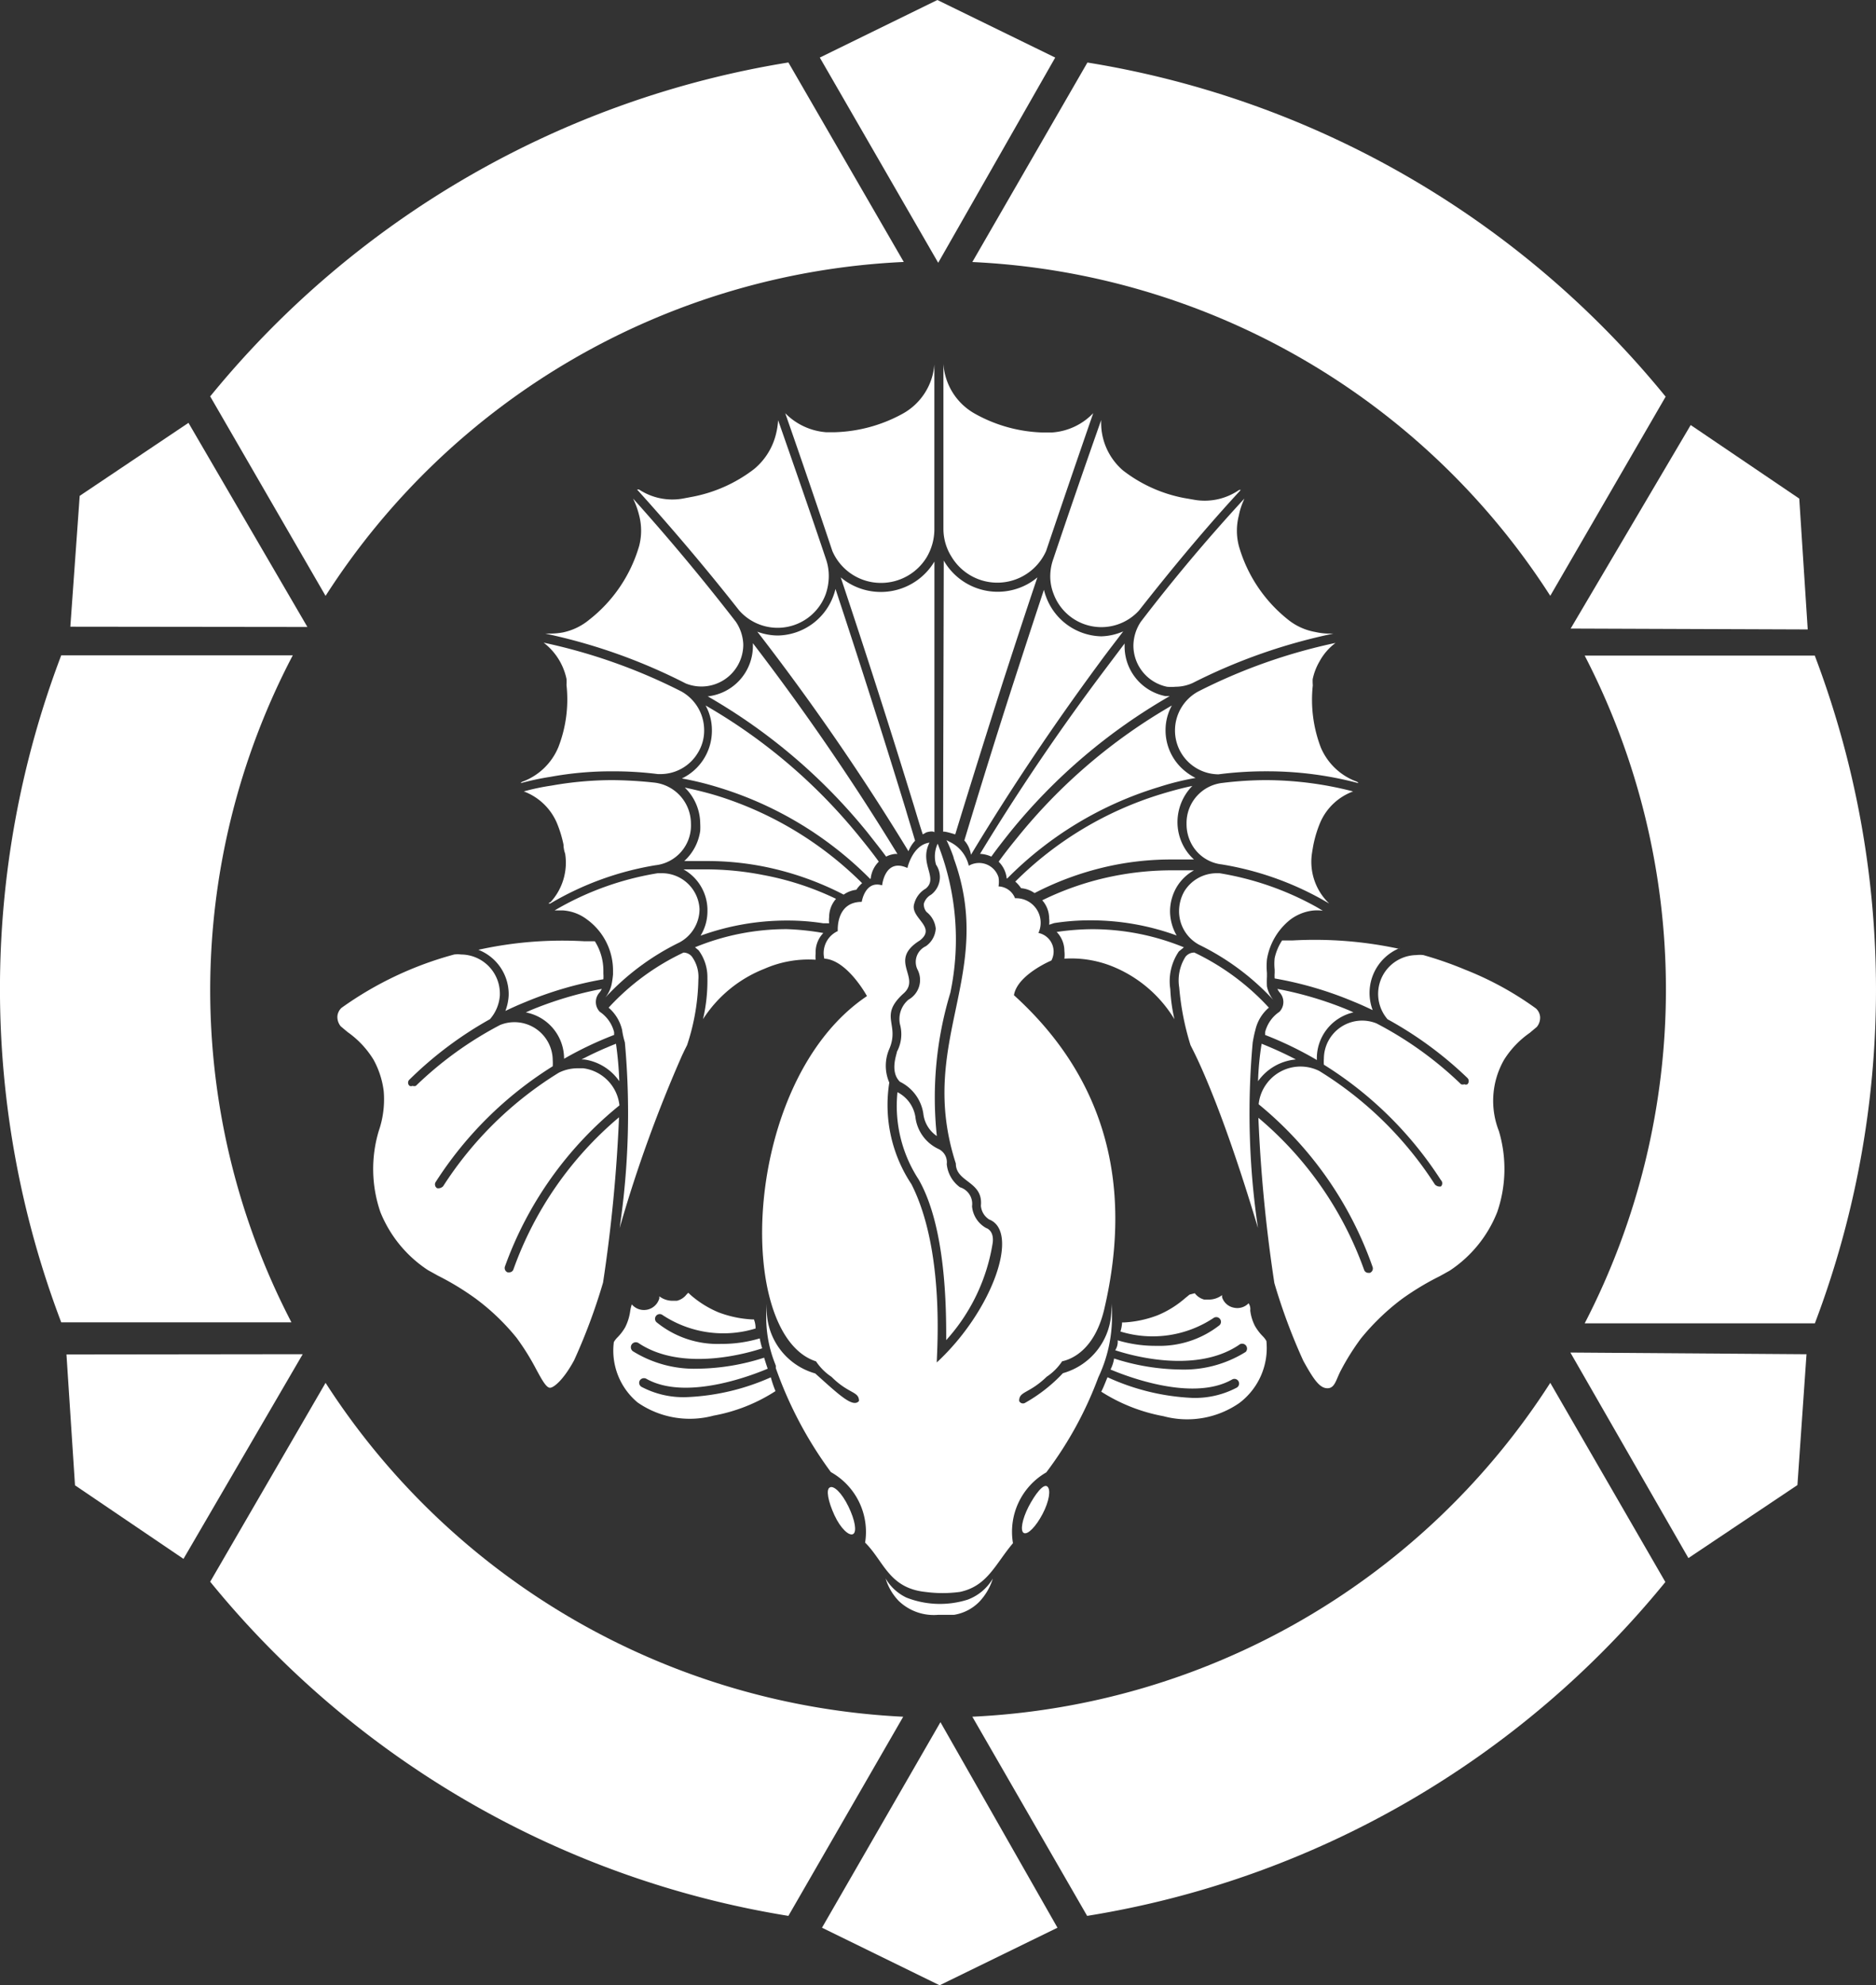 <svg id="レイヤー_2" data-name="レイヤー 2" xmlns="http://www.w3.org/2000/svg" width="93.141" height="98.521" viewBox="0 0 93.141 98.521">
  <rect x="0" y="0" width="93.141" height="98.521" fill="#333333" stroke="none"/>
  <g id="レイヤー_1" data-name="レイヤー 1" transform="translate(0)">
    <path id="パス_4195" data-name="パス 4195" d="M42.075,12.167l-5.728-9.9A46.643,46.643,0,0,0,7.64,18.838l5.728,9.9A36.062,36.062,0,0,1,42.075,12.167Z" transform="translate(2.796 0.833)" fill="#fff"/>
    <path id="パス_4196" data-name="パス 4196" d="M10.442,40.358a35.8,35.8,0,0,1,4.1-16.568H3.046a46.547,46.547,0,0,0,0,33.1H14.475a35.761,35.761,0,0,1-4.033-16.527Z" transform="translate(-0.006 8.731)" fill="#fff"/>
    <path id="パス_4197" data-name="パス 4197" d="M13.368,50.2,7.64,60.07A46.615,46.615,0,0,0,36.347,76.652l5.7-9.883A36.2,36.2,0,0,1,13.368,50.2Z" transform="translate(2.796 18.424)" fill="#fff"/>
    <path id="パス_4198" data-name="パス 4198" d="M35.32,66.768l5.7,9.884A46.561,46.561,0,0,0,69.728,60.084L64.014,50.2A36.1,36.1,0,0,1,35.32,66.768Z" transform="translate(12.955 18.424)" fill="#fff"/>
    <path id="パス_4199" data-name="パス 4199" d="M68.988,23.8H57.56a36.048,36.048,0,0,1,0,33.136H68.988a46.711,46.711,0,0,0,0-33.123Z" transform="translate(21.118 8.735)" fill="#fff"/>
    <path id="パス_4200" data-name="パス 4200" d="M64.014,28.735l5.728-9.883A46.588,46.588,0,0,0,41.034,2.27l-5.714,9.9A36.089,36.089,0,0,1,64.014,28.735Z" transform="translate(12.955 0.833)" fill="#fff"/>
    <path id="パス_4201" data-name="パス 4201" d="M34.56,31.71Z" transform="translate(12.676 11.638)" fill="#fff"/>
    <path id="パス_4202" data-name="パス 4202" d="M37.448,54.978c-.314.615-.424,1.2-.232,1.3s.6-.314.93-.943.424-1.217.232-1.367S37.776,54.35,37.448,54.978Z" transform="translate(13.616 19.797)" fill="#fff"/>
    <path id="パス_4203" data-name="パス 4203" d="M34.26,32.858v.957c0-.068.6.123.6.123q1.162-3.787,2.379-7.6c.56-1.722,1.121-3.445,1.7-5.154a2.994,2.994,0,0,1-.93.533,3.089,3.089,0,0,1-3.718-1.367Z" transform="translate(12.566 7.469)" fill="#fff"/>
    <path id="パス_4204" data-name="パス 4204" d="M52.456,34.558a19.876,19.876,0,0,0-5.263-.41h-.519a2.6,2.6,0,0,0-.369.875,2.639,2.639,0,0,0,0,.574v.164a1.681,1.681,0,0,0,0,.273,18.085,18.085,0,0,1,3.882,1.135c.342.137.67.287.984.437a2.406,2.406,0,0,1,1.367-3.089Z" transform="translate(16.981 12.522)" fill="#fff"/>
    <path id="パス_4205" data-name="パス 4205" d="M18.884,36.748v.109a2.474,2.474,0,0,1-.164.779c.314-.15.643-.3.984-.437a18.087,18.087,0,0,1,3.882-1.135,1.68,1.68,0,0,0,0-.273v-.164a2.734,2.734,0,0,0-.424-1.449h-.519a19.289,19.289,0,0,0-5.263.424A2.365,2.365,0,0,1,18.884,36.748Z" transform="translate(6.371 12.532)" fill="#fff"/>
    <path id="パス_4206" data-name="パス 4206" d="M22.98,37.2h0a1.6,1.6,0,0,1-.314.67h0a12.412,12.412,0,0,1,3.677-2.734h0a1.886,1.886,0,0,0,1-1.668v.014A1.873,1.873,0,0,0,25.413,31.7h-.15a14.737,14.737,0,0,0-5.113,1.845h.4A2.215,2.215,0,0,1,21.763,34a3.13,3.13,0,0,1,1.285,2.529v.191A4.469,4.469,0,0,1,22.98,37.2Z" transform="translate(7.388 11.634)" fill="#fff"/>
    <path id="パス_4207" data-name="パス 4207" d="M48.353,34a2.324,2.324,0,0,1,1.039-.437,2.023,2.023,0,0,1,.574,0l-.3-.178A14.778,14.778,0,0,0,44.84,31.7H44.7a1.887,1.887,0,0,0-1.613.9,2,2,0,0,0-.26.984,1.887,1.887,0,0,0,1,1.668h0a12.412,12.412,0,0,1,3.677,2.734h0a1.6,1.6,0,0,1-.314-.67h0a4.468,4.468,0,0,1,0-.478v-.191a3.6,3.6,0,0,1,0-.67A3.172,3.172,0,0,1,48.353,34Z" transform="translate(15.712 11.634)" fill="#fff"/>
    <path id="パス_4208" data-name="パス 4208" d="M49.515,25.144a2.925,2.925,0,0,1,.342-.889,2.83,2.83,0,0,1,.793-.916h0a27.669,27.669,0,0,0-6.835,2.42h0a2.2,2.2,0,0,0-1.135,1.927,2.174,2.174,0,0,0,2.16,2.174h0a18.113,18.113,0,0,1,2.379-.15,17.648,17.648,0,0,1,4.566.588.178.178,0,0,0-.1-.082,3.089,3.089,0,0,1-1.763-1.681,6.63,6.63,0,0,1-.4-3.089A2.822,2.822,0,0,1,49.515,25.144Z" transform="translate(15.657 8.566)" fill="#fff"/>
    <path id="パス_4209" data-name="パス 4209" d="M49.4,31.519a5.8,5.8,0,0,1,.342-1.107,2.843,2.843,0,0,1,1.627-1.531A17.375,17.375,0,0,0,47,28.32a17.951,17.951,0,0,0-2.105.137A2,2,0,0,0,43.1,30.48a2.064,2.064,0,0,0,.287,1.08,1.955,1.955,0,0,0,1.463.943h0A15.27,15.27,0,0,1,49.8,34.225l.383.219h0a2.857,2.857,0,0,1-.861-2.461Q49.361,31.724,49.4,31.519Z" transform="translate(15.811 10.394)" fill="#fff"/>
    <path id="パス_4210" data-name="パス 4210" d="M46.611,18.264l.068-.164q-2.734,2.966-5.14,6.111A2.173,2.173,0,0,0,41.17,25.4a2.092,2.092,0,0,0,1.668,2.037,2.119,2.119,0,0,0,.424,0h0a2.078,2.078,0,0,0,.861-.191A28.024,28.024,0,0,1,51.095,24.8h-.26a3.308,3.308,0,0,1-.642-.082,2.98,2.98,0,0,1-1.367-.629,7.177,7.177,0,0,1-2.42-3.636,3.007,3.007,0,0,1,0-1.517,3.253,3.253,0,0,1,.205-.67Z" transform="translate(15.102 6.643)" fill="#fff"/>
    <path id="パス_4211" data-name="パス 4211" d="M37.09,32.724a28.366,28.366,0,0,1,7.929-6.753H44.8A2.515,2.515,0,0,1,42.777,23.5V23.36l-.957,1.271A110.224,110.224,0,0,0,35.6,33.8a1.477,1.477,0,0,1,.56.137C36.461,33.517,36.776,33.12,37.09,32.724Z" transform="translate(13.058 8.573)" fill="#fff"/>
    <path id="パス_4212" data-name="パス 4212" d="M41.824,23.72a2.994,2.994,0,0,1-2.734-1.955,2.732,2.732,0,0,1-.109-.355c-.519,1.558-1.025,3.117-1.531,4.675-.834,2.584-1.64,5.181-2.42,7.765a1.367,1.367,0,0,1,.328.711c1.969-3.267,4.1-6.439,6.411-9.569.369-.506.766-1.012,1.148-1.517A2.926,2.926,0,0,1,41.824,23.72Z" transform="translate(12.849 7.858)" fill="#fff"/>
    <path id="パス_4213" data-name="パス 4213" d="M45.354,19.214l-.574-.1a7.109,7.109,0,0,1-3.021-1.367,3.117,3.117,0,0,1-1.08-2.5q-1.217,3.445-2.379,6.9h0a2.57,2.57,0,0,0-.15.848,2.365,2.365,0,0,0,.164.875,2.529,2.529,0,0,0,4.238.834h0c1.613-2.051,3.308-4.1,5.058-5.988h-.082A3.007,3.007,0,0,1,45.354,19.214Z" transform="translate(13.994 5.597)" fill="#fff"/>
    <path id="パス_4214" data-name="パス 4214" d="M39.656,16.614h-.478a7.314,7.314,0,0,1-3.39-.957A3.062,3.062,0,0,1,34.27,13.21v8.2a2.584,2.584,0,0,0,.4,1.367,2.652,2.652,0,0,0,4.7-.287h0q1.148-3.4,2.338-6.835h0A3.117,3.117,0,0,1,39.656,16.614Z" transform="translate(12.57 4.848)" fill="#fff"/>
    <path id="パス_4215" data-name="パス 4215" d="M34.4,15.65a7.423,7.423,0,0,1-3.4.943h-.451a3.185,3.185,0,0,1-2.023-.943h0q1.189,3.4,2.338,6.835h0a2.625,2.625,0,0,0,2.42,1.586A2.652,2.652,0,0,0,35.547,22.8a2.734,2.734,0,0,0,.383-1.367h0v-8.2A3.062,3.062,0,0,1,34.4,15.65Z" transform="translate(10.46 4.856)" fill="#fff"/>
    <path id="パス_4216" data-name="パス 4216" d="M30.04,15.934a3.253,3.253,0,0,1-1.094,1.75,7.245,7.245,0,0,1-3.035,1.367l-.533.1a3.007,3.007,0,0,1-2.133-.451.15.15,0,0,0-.1,0c1.75,1.941,3.445,3.937,5.058,5.988h0a2.543,2.543,0,0,0,4.306-.807,2.734,2.734,0,0,0,.15-.875,2.556,2.556,0,0,0-.123-.807c-.779-2.324-1.586-4.634-2.392-6.944A3.732,3.732,0,0,1,30.04,15.934Z" transform="translate(8.489 5.597)" fill="#fff"/>
    <path id="パス_4217" data-name="パス 4217" d="M20.26,34.444h.082a15.037,15.037,0,0,1,5.222-1.9h0a1.982,1.982,0,0,0,1.763-2.064,2.05,2.05,0,0,0-1.818-2.037,20.692,20.692,0,0,0-2.078-.123,17.279,17.279,0,0,0-3.035.273,11.115,11.115,0,0,0-1.367.287,2.884,2.884,0,0,1,1.627,1.531A5.8,5.8,0,0,1,21,31.519a1.437,1.437,0,0,0,.082.451,2.9,2.9,0,0,1-.725,2.406A.137.137,0,0,0,20.26,34.444Z" transform="translate(6.977 10.394)" fill="#fff"/>
    <path id="パス_4218" data-name="パス 4218" d="M19.029,30.22a.164.164,0,0,0-.109.082,13.26,13.26,0,0,1,1.476-.314,16.692,16.692,0,0,1,3.1-.273,17.264,17.264,0,0,1,2.228.137h.137A2.16,2.16,0,0,0,27.71,28.8a2.091,2.091,0,0,0,.314-1.121A2.2,2.2,0,0,0,26.89,25.75h0a27.86,27.86,0,0,0-6.835-2.42h0a3.062,3.062,0,0,1,1.135,1.8,2.831,2.831,0,0,1,0,.3,6.548,6.548,0,0,1-.4,3.076A3.089,3.089,0,0,1,19.029,30.22Z" transform="translate(6.936 8.562)" fill="#fff"/>
    <path id="パス_4219" data-name="パス 4219" d="M21.97,24.129a3.007,3.007,0,0,1-1.3.615,3.6,3.6,0,0,1-.6.055h-.26a28.024,28.024,0,0,1,6.972,2.474A2.078,2.078,0,0,0,29.639,25.4v-.082a2.146,2.146,0,0,0-.369-1.107q-2.433-3.144-5.1-6.111l.068.15a4.1,4.1,0,0,1,.232.684,3.007,3.007,0,0,1,0,1.517,7.2,7.2,0,0,1-2.5,3.677Z" transform="translate(7.263 6.643)" fill="#fff"/>
    <path id="パス_4220" data-name="パス 4220" d="M35.06,33.808h.068A120.022,120.022,0,0,0,27.952,23.35v.137a2.515,2.515,0,0,1-2.242,2.5,28.366,28.366,0,0,1,7.929,6.753c.314.4.629.793.93,1.2a1.189,1.189,0,0,1,.492-.137Z" transform="translate(9.428 8.57)" fill="#fff"/>
    <path id="パス_4221" data-name="パス 4221" d="M35.343,33.874c-.15-.519-.314-1.039-.465-1.558Q33.2,26.848,31.392,21.38a2.735,2.735,0,0,1-.109.355,2.994,2.994,0,0,1-2.734,1.955A2.926,2.926,0,0,1,27.51,23.5l.191.246a118.688,118.688,0,0,1,7.314,10.649A1.7,1.7,0,0,1,35.343,33.874Z" transform="translate(10.089 7.847)" fill="#fff"/>
    <path id="パス_4222" data-name="パス 4222" d="M35.188,20.39a3.1,3.1,0,0,1-4.648.779q1.9,5.687,3.65,11.387c.137.451.273.916.424,1.367l.178-.1h0c.355-.1.4,0,.4,0V20.39Z" transform="translate(11.201 7.483)" fill="#fff"/>
    <path id="パス_4223" data-name="パス 4223" d="M44.7,34.632a12.016,12.016,0,0,0-4.552-.9,12.766,12.766,0,0,0-1.763.137,1.367,1.367,0,0,1,.383.943,1.725,1.725,0,0,1,0,.383h0a5.468,5.468,0,0,1,2.543.451A6.411,6.411,0,0,1,44.231,38.2a8.2,8.2,0,0,1-.205-1.49,2.625,2.625,0,0,1,.424-1.873Z" transform="translate(14.078 12.379)" fill="#fff"/>
    <path id="パス_4224" data-name="パス 4224" d="M38.448,34.215a11.51,11.51,0,0,1,1.818-.137,12.453,12.453,0,0,1,4.265.752,2.447,2.447,0,0,1-.328-1.2,2.406,2.406,0,0,1,.328-1.2,2.3,2.3,0,0,1,.861-.834h-1.08a14.8,14.8,0,0,0-2.912.287,14.435,14.435,0,0,0-3.541,1.2,1.367,1.367,0,0,1,.342.9,1.244,1.244,0,0,1,0,.314Z" transform="translate(13.888 11.594)" fill="#fff"/>
    <path id="パス_4225" data-name="パス 4225" d="M37.837,33.848a15.037,15.037,0,0,1,3.841-1.367,14.45,14.45,0,0,1,2.994-.3h1.08a2.447,2.447,0,0,1-.478-.588,2.529,2.529,0,0,1-.342-1.271,2.57,2.57,0,0,1,.738-1.791c-.519.109-1.025.246-1.531.4a17.484,17.484,0,0,0-7.259,4.347,1.653,1.653,0,0,1,.287.328A1.367,1.367,0,0,1,37.837,33.848Z" transform="translate(13.528 10.471)" fill="#fff"/>
    <path id="パス_4226" data-name="パス 4226" d="M36.7,34.195a17.867,17.867,0,0,1,7.532-4.538,13.588,13.588,0,0,1,1.818-.451,2.83,2.83,0,0,1-.738-.533,2.6,2.6,0,0,1-.752-1.832,2.529,2.529,0,0,1,.314-1.23,27.477,27.477,0,0,0-7.7,6.589c-.314.383-.615.766-.9,1.162a1.367,1.367,0,0,1,.4.834Z" transform="translate(13.308 9.399)" fill="#fff"/>
    <path id="パス_4227" data-name="パス 4227" d="M34.148,34.195a1.367,1.367,0,0,1,.4-.834c-.287-.4-.588-.779-.9-1.162a27.477,27.477,0,0,0-7.7-6.589,2.529,2.529,0,0,1,.314,1.23,2.627,2.627,0,0,1-1.49,2.392,15.556,15.556,0,0,1,1.791.437,17.99,17.99,0,0,1,7.56,4.552Z" transform="translate(9.083 9.399)" fill="#fff"/>
    <path id="パス_4228" data-name="パス 4228" d="M33.4,33.662a1.654,1.654,0,0,1,.287-.328,17.607,17.607,0,0,0-7.273-4.361c-.506-.15-1.012-.273-1.531-.383a2.515,2.515,0,0,1,.766,1.791,3.112,3.112,0,0,1,0,.355,2.5,2.5,0,0,1-.793,1.5h1.08a14.449,14.449,0,0,1,2.994.3,15.037,15.037,0,0,1,3.841,1.367A1.367,1.367,0,0,1,33.4,33.662Z" transform="translate(9.116 10.493)" fill="#fff"/>
    <path id="パス_4229" data-name="パス 4229" d="M29.8,33.73a11.962,11.962,0,0,0-4.552.9l.178.15a2.228,2.228,0,0,1,.437,1.367,8.393,8.393,0,0,1-.219,2.051,6.411,6.411,0,0,1,3.048-2.5,5.468,5.468,0,0,1,2.543-.451h0a1.955,1.955,0,0,1,0-.3v-.082a1.367,1.367,0,0,1,.383-.943A12.767,12.767,0,0,0,29.8,33.73Z" transform="translate(9.259 12.379)" fill="#fff"/>
    <path id="パス_4230" data-name="パス 4230" d="M28.822,31.847a14.709,14.709,0,0,0-2.912-.287H24.83a2.324,2.324,0,0,1,1.189,1.968v.123a2.324,2.324,0,0,1-.342,1.2,12.59,12.59,0,0,1,4.279-.752,11.509,11.509,0,0,1,1.818.137h.287a1.243,1.243,0,0,1,0-.314,1.367,1.367,0,0,1,.342-.9,14.436,14.436,0,0,0-3.582-1.176Z" transform="translate(9.105 11.583)" fill="#fff"/>
    <path id="パス_4231" data-name="パス 4231" d="M23.488,38.183v-.137a1.722,1.722,0,0,0-.711-1.012.7.7,0,0,1,0-.971,1.025,1.025,0,0,0,.1-.164,18.031,18.031,0,0,0-3.554,1.066l-.219.1a2.338,2.338,0,0,1,1.9,2.3h0A17.769,17.769,0,0,1,23.488,38.183Z" transform="translate(7.002 13.176)" fill="#fff"/>
    <path id="パス_4232" data-name="パス 4232" d="M23,39.749a17.433,17.433,0,0,0-.164-1.859,17.622,17.622,0,0,0-1.709.779h.123A2.556,2.556,0,0,1,23,39.749Z" transform="translate(7.747 13.906)" fill="#fff"/>
    <path id="パス_4233" data-name="パス 4233" d="M25.746,39.706l.123-.26.137-.273a10.854,10.854,0,0,0,.56-3.253,1.709,1.709,0,0,0-.328-1.148.547.547,0,0,0-.41-.191,11.961,11.961,0,0,0-3.718,2.734,2.078,2.078,0,0,1,.67,1.107,3.881,3.881,0,0,0,.137.615,38.919,38.919,0,0,1-.26,9.214,67.2,67.2,0,0,1,3.089-8.544Z" transform="translate(8.107 12.691)" fill="#fff"/>
    <path id="パス_4234" data-name="パス 4234" d="M14.393,47.434a6.22,6.22,0,0,0,2.365,2.884l.492.273a13.425,13.425,0,0,1,1.886,1.148,11.127,11.127,0,0,1,2.023,1.941,12.029,12.029,0,0,1,.971,1.558c.26.478.492.916.684.916s.684-.41,1.2-1.367a28.994,28.994,0,0,0,1.435-3.855,75.813,75.813,0,0,0,.793-8.2A17.58,17.58,0,0,0,21,50.278a.219.219,0,0,1-.205.15h-.082a.232.232,0,0,1-.137-.287,18.2,18.2,0,0,1,5.687-8h0A2.078,2.078,0,0,0,24.468,40.3h-.3a2.105,2.105,0,0,0-.916.219,18.072,18.072,0,0,0-5.741,5.632.333.333,0,0,1-.3.1.219.219,0,0,1-.068-.314A18.591,18.591,0,0,1,22.95,40.2a2.243,2.243,0,0,0,0-.3h0a1.9,1.9,0,0,0-2.611-1.75,18,18,0,0,0-4.183,3.021.232.232,0,0,1-.164,0,.178.178,0,0,1-.15,0,.205.205,0,0,1,0-.314,18.619,18.619,0,0,1,3.992-2.994,2.01,2.01,0,0,0,.492-1.189v-.1A1.941,1.941,0,0,0,18.4,34.653a1.368,1.368,0,0,0-.342,0A17.375,17.375,0,0,0,12.465,37.3a.643.643,0,0,0-.205.41.725.725,0,0,0,.164.506l.342.287a4.62,4.62,0,0,1,1.285,1.367,4.361,4.361,0,0,1,.506,1.545,4.8,4.8,0,0,1-.246,2,6.575,6.575,0,0,0,.082,4.019Z" transform="translate(4.492 12.714)" fill="#fff"/>
    <path id="パス_4235" data-name="パス 4235" d="M50.338,37.062l-.219-.1A17.772,17.772,0,0,0,46.565,35.9a1.026,1.026,0,0,0,.1.164.7.7,0,0,1,0,.971,1.722,1.722,0,0,0-.711,1.012v.137a17.773,17.773,0,0,1,2.57,1.244h0a2.338,2.338,0,0,1,1.818-2.365Z" transform="translate(16.857 13.176)" fill="#fff"/>
    <path id="パス_4236" data-name="パス 4236" d="M47.573,38.669c-.547-.287-1.121-.547-1.7-.779a14.328,14.328,0,0,0-.178,1.859A2.584,2.584,0,0,1,47.573,38.669Z" transform="translate(16.765 13.906)" fill="#fff"/>
    <path id="パス_4237" data-name="パス 4237" d="M46.624,38.421a2.037,2.037,0,0,1,.67-1.107,12.071,12.071,0,0,0-3.7-2.734.56.56,0,0,0-.437.205,2.187,2.187,0,0,0-.314,1.531,13.356,13.356,0,0,0,.56,2.857l.137.273c.383.766.752,1.654,1.107,2.556.9,2.31,1.681,4.826,2.105,6.247a38.918,38.918,0,0,1-.26-9.214C46.529,38.818,46.57,38.613,46.624,38.421Z" transform="translate(15.704 12.691)" fill="#fff"/>
    <path id="パス_4238" data-name="パス 4238" d="M59.189,38.528l.342-.287a.725.725,0,0,0,.164-.506.643.643,0,0,0-.205-.41A15.9,15.9,0,0,0,55.976,35.4a18.273,18.273,0,0,0-2.078-.725,1.368,1.368,0,0,0-.342,0,1.927,1.927,0,0,0-1.435,3.185,18.618,18.618,0,0,1,3.964,2.912.219.219,0,0,1,0,.314.178.178,0,0,1-.15,0,.26.26,0,0,1-.164,0,18,18,0,0,0-4.2-3.021,1.9,1.9,0,0,0-2.611,1.75h0a2.248,2.248,0,0,0,0,.3,18.591,18.591,0,0,1,5.81,5.728.219.219,0,0,1,0,.314.333.333,0,0,1-.3-.1,18.072,18.072,0,0,0-5.741-5.632,2.086,2.086,0,0,0-2.638.67,2.05,2.05,0,0,0-.369.984h0a18.2,18.2,0,0,1,5.659,8.079.232.232,0,0,1-.137.287h-.082a.219.219,0,0,1-.205-.15,17.58,17.58,0,0,0-5.249-7.546,74.934,74.934,0,0,0,.793,8.2,29,29,0,0,0,1.435,3.855c.519.943.82,1.367,1.2,1.367s.424-.437.684-.916A12.027,12.027,0,0,1,50.8,53.7a11.593,11.593,0,0,1,2.01-1.941,13.453,13.453,0,0,1,1.9-1.148l.492-.273a6.22,6.22,0,0,0,2.365-2.912,6.575,6.575,0,0,0,.082-4.019,4.1,4.1,0,0,1,.26-3.541,4.62,4.62,0,0,1,1.285-1.34Z" transform="translate(16.769 12.721)" fill="#fff"/>
    <path id="パス_4239" data-name="パス 4239" d="M30.165,54.006c-.191.1-.082.684.232,1.367s.738,1.053.93.943.1-.683-.232-1.367S30.357,53.883,30.165,54.006Z" transform="translate(11.029 19.812)" fill="#fff"/>
    <path id="パス_4240" data-name="パス 4240" d="M35.713,44.366h0a1.613,1.613,0,0,1-.656-1.148h0a.725.725,0,0,0-.41-.752h0a2.009,2.009,0,0,1-1.148-1.6,1.668,1.668,0,0,0-.889-1.217,6.671,6.671,0,0,0,1.053,4.333h0c1.367,2.392,1.367,6.452,1.367,7.97a9.364,9.364,0,0,0,2.31-4.839c.068-.588-.287-.711-.328-.725h0a1.367,1.367,0,0,1-.7-1.08h0a.861.861,0,0,0-.6-.943Z" transform="translate(11.948 14.552)" fill="#fff"/>
    <path id="パス_4241" data-name="パス 4241" d="M34.309,33.159h0a.752.752,0,0,0-.355.437.56.56,0,0,0,.137.424,1.189,1.189,0,0,1,.451.82,1.148,1.148,0,0,1-.492.875h0a.861.861,0,0,0-.424,1.135,1.121,1.121,0,0,1-.437,1.517,1.258,1.258,0,0,0-.424,1.217,1.845,1.845,0,0,1-.15,1.367c0,.109-.369.984.15,1.49a2.105,2.105,0,0,1,1.162,1.586,1.545,1.545,0,0,0,.67,1.107,17.935,17.935,0,0,1,.67-7.108,12.9,12.9,0,0,0-.629-7.4,1.5,1.5,0,0,0-.082,1.039A1.094,1.094,0,0,1,34.309,33.159Z" transform="translate(11.916 11.242)" fill="#fff"/>
    <path id="パス_4242" data-name="パス 4242" d="M34.61,31.15Z" transform="translate(12.695 11.432)" fill="#fff"/>
    <path id="パス_4243" data-name="パス 4243" d="M37.488,57.314a2.42,2.42,0,0,1-1.244,1.039,4.566,4.566,0,0,1-3.035-.1A2.365,2.365,0,0,1,32.17,57.3a2.734,2.734,0,0,0,.656,1.121,2.515,2.515,0,0,0,1.968.684h.779a2.255,2.255,0,0,0,1.258-.656,2.926,2.926,0,0,0,.656-1.121h0Z" transform="translate(11.799 21.03)" fill="#fff"/>
    <path id="パス_4244" data-name="パス 4244" d="M45.027,53.466a2.323,2.323,0,0,1,0,.3,3.3,3.3,0,0,1-2.406,3.185,7.875,7.875,0,0,1-1.886,1.476h0a.205.205,0,0,1-.287-.1c0-.492.478-.342,1.367-1.2h0a2.734,2.734,0,0,0,.766-.766c.506-.109,1.6-.588,2.078-2.529,1.545-6.521-.137-11.715-4.47-15.639.164-1.012,1.859-1.722,1.859-1.722a.943.943,0,0,0-.643-1.367h0a1.217,1.217,0,0,0-1.162-1.722.916.916,0,0,0-.82-.588,1.367,1.367,0,0,0,0-.451h0a1.012,1.012,0,0,0-1.476-.574,1.75,1.75,0,0,0-.875-1.148h0l-.232-.123a7.64,7.64,0,0,1,.355.861v.027c2.119,5.782-1.859,9.091.109,15.16,0,.943,1.367.875,1.244,2.092a.889.889,0,0,0,.41.684c1.545.6.164,4.538-2.6,7.095,0-.56.41-5.564-1.258-8.845A7.1,7.1,0,0,1,34,42.53h0a2.091,2.091,0,0,1,0-1.668c.533-1.244-.533-1.613.684-2.734.957-.807-.793-1.64.834-2.652.875-.684-.533-1.121-.273-1.845a1.217,1.217,0,0,1,.56-.725c.656-.533-.342-1.23.191-2.283-.848.109-1.107,1.285-1.094,1.258-1.121-.519-1.258.861-1.258.861-.848-.26-1.012.82-1.012.82-1.3,0-1.189,1.449-1.189,1.449a1.2,1.2,0,0,0-.67,1.367c1.148.068,2.119,1.859,2.119,1.859-6.234,4.183-6.6,16.814-2.529,18.127a2.734,2.734,0,0,0,.766.766h0c.861.861,1.367.711,1.367,1.2-.3.355-.984-.3-2.174-1.367a3.3,3.3,0,0,1-2.392-3.486,6.22,6.22,0,0,0,.369,2.925h0l.068.178v.123A19.712,19.712,0,0,0,31.1,61.859h0a3.4,3.4,0,0,1,1.7,3.5c.93.916,1.176,2.256,2.994,2.447a6.425,6.425,0,0,0,1.709,0c1.367-.287,1.75-1.367,2.638-2.42a3.4,3.4,0,0,1,1.654-3.513,18.481,18.481,0,0,0,2.584-4.716A7.054,7.054,0,0,0,45.027,53.466Z" transform="translate(10.152 11.194)" fill="#fff"/>
    <path id="パス_4245" data-name="パス 4245" d="M41.468,2.857,35.617,0,29.78,2.857l5.878,10.184Z" transform="translate(10.922)" fill="#fff"/>
    <path id="パス_4246" data-name="パス 4246" d="M29.86,72.718,35.7,75.575l5.851-2.857-5.81-10.2Z" transform="translate(10.951 22.945)" fill="#fff"/>
    <path id="パス_4247" data-name="パス 4247" d="M8.425,15.35l-5.4,3.623L2.56,25.466l11.77.014Z" transform="translate(0.932 5.634)" fill="#fff"/>
    <path id="パス_4248" data-name="パス 4248" d="M62.9,59.3l5.413-3.623.451-6.493L57.04,49.1Z" transform="translate(20.927 18.02)" fill="#fff"/>
    <path id="パス_4249" data-name="パス 4249" d="M2.42,49.174l.424,6.493,5.386,3.65L14.149,49.16Z" transform="translate(0.88 18.042)" fill="#fff"/>
    <path id="パス_4250" data-name="パス 4250" d="M68.82,25.573,68.4,19.08,63.01,15.43l-5.96,10.1Z" transform="translate(20.931 5.663)" fill="#fff"/>
    <path id="パス_4251" data-name="パス 4251" d="M40,51.83a8.626,8.626,0,0,0,3.089,1.217,4.539,4.539,0,0,0,3.773-.656,3.418,3.418,0,0,0,1.34-3.076,1.133,1.133,0,0,0-.164-.219,2.46,2.46,0,0,1-.4-.519A2.241,2.241,0,0,1,47.4,47.8a.513.513,0,0,0-.082-.355h0a.779.779,0,0,1-.725.219A.765.765,0,0,1,46,47.141v-.1h0a1.094,1.094,0,0,1-.711.219h-.178a.875.875,0,0,1-.465-.314l-.26.068-.219.178a4.935,4.935,0,0,1-1.367.848,5.468,5.468,0,0,1-1.654.355h-.109a1.739,1.739,0,0,1-.082.451h0a5.468,5.468,0,0,0,4.621-.67.233.233,0,0,1,.3.355,4.826,4.826,0,0,1-3.13,1.025,6.507,6.507,0,0,1-1.927-.273h0a.777.777,0,0,1-.123.492c.492.164,3.9,1.244,6.138-.26a.242.242,0,0,1,.342.342,5.783,5.783,0,0,1-3.254.875,11.114,11.114,0,0,1-3.281-.547,1.821,1.821,0,0,1-.178.547c.4.164,3.964,1.681,6.042.492a.232.232,0,0,1,.219.41,4.456,4.456,0,0,1-2.2.506,11.264,11.264,0,0,1-4.21-1.025c-.1.232-.178.451-.287.67Z" transform="translate(14.673 17.231)" fill="#fff"/>
    <path id="パス_4252" data-name="パス 4252" d="M23.483,52.371a4.539,4.539,0,0,0,3.773.656,8.435,8.435,0,0,0,3.076-1.217h0a5.812,5.812,0,0,1-.232-.684,11.346,11.346,0,0,1-4.21.984,4.457,4.457,0,0,1-2.2-.506.232.232,0,0,1-.1-.314.246.246,0,0,1,.314-.1c2.078,1.189,5.646-.328,6.042-.492-.068-.191-.123-.369-.178-.547a11.114,11.114,0,0,1-3.281.547,5.783,5.783,0,0,1-3.226-.861.246.246,0,1,1,.273-.41c2.242,1.5,5.646.424,6.138.26a4.308,4.308,0,0,1-.123-.492h0a6.617,6.617,0,0,1-1.927.273,4.8,4.8,0,0,1-3.2-1.08.233.233,0,0,1,.3-.355,5.468,5.468,0,0,0,4.621.67h0a1.169,1.169,0,0,0-.082-.451h-.109A5.468,5.468,0,0,1,27.5,47.9a5.058,5.058,0,0,1-1.367-.848L26,46.93l-.082.082a.861.861,0,0,1-.478.314h-.164a1.094,1.094,0,0,1-.711-.219h0v.1a.793.793,0,0,1-1.367.3h0a1.954,1.954,0,0,0-.082.355,2.57,2.57,0,0,1-.246.779,2.461,2.461,0,0,1-.4.519,1.135,1.135,0,0,0-.164.219A3.349,3.349,0,0,0,23.483,52.371Z" transform="translate(8.17 17.224)" fill="#fff"/>
  </g>
</svg>
